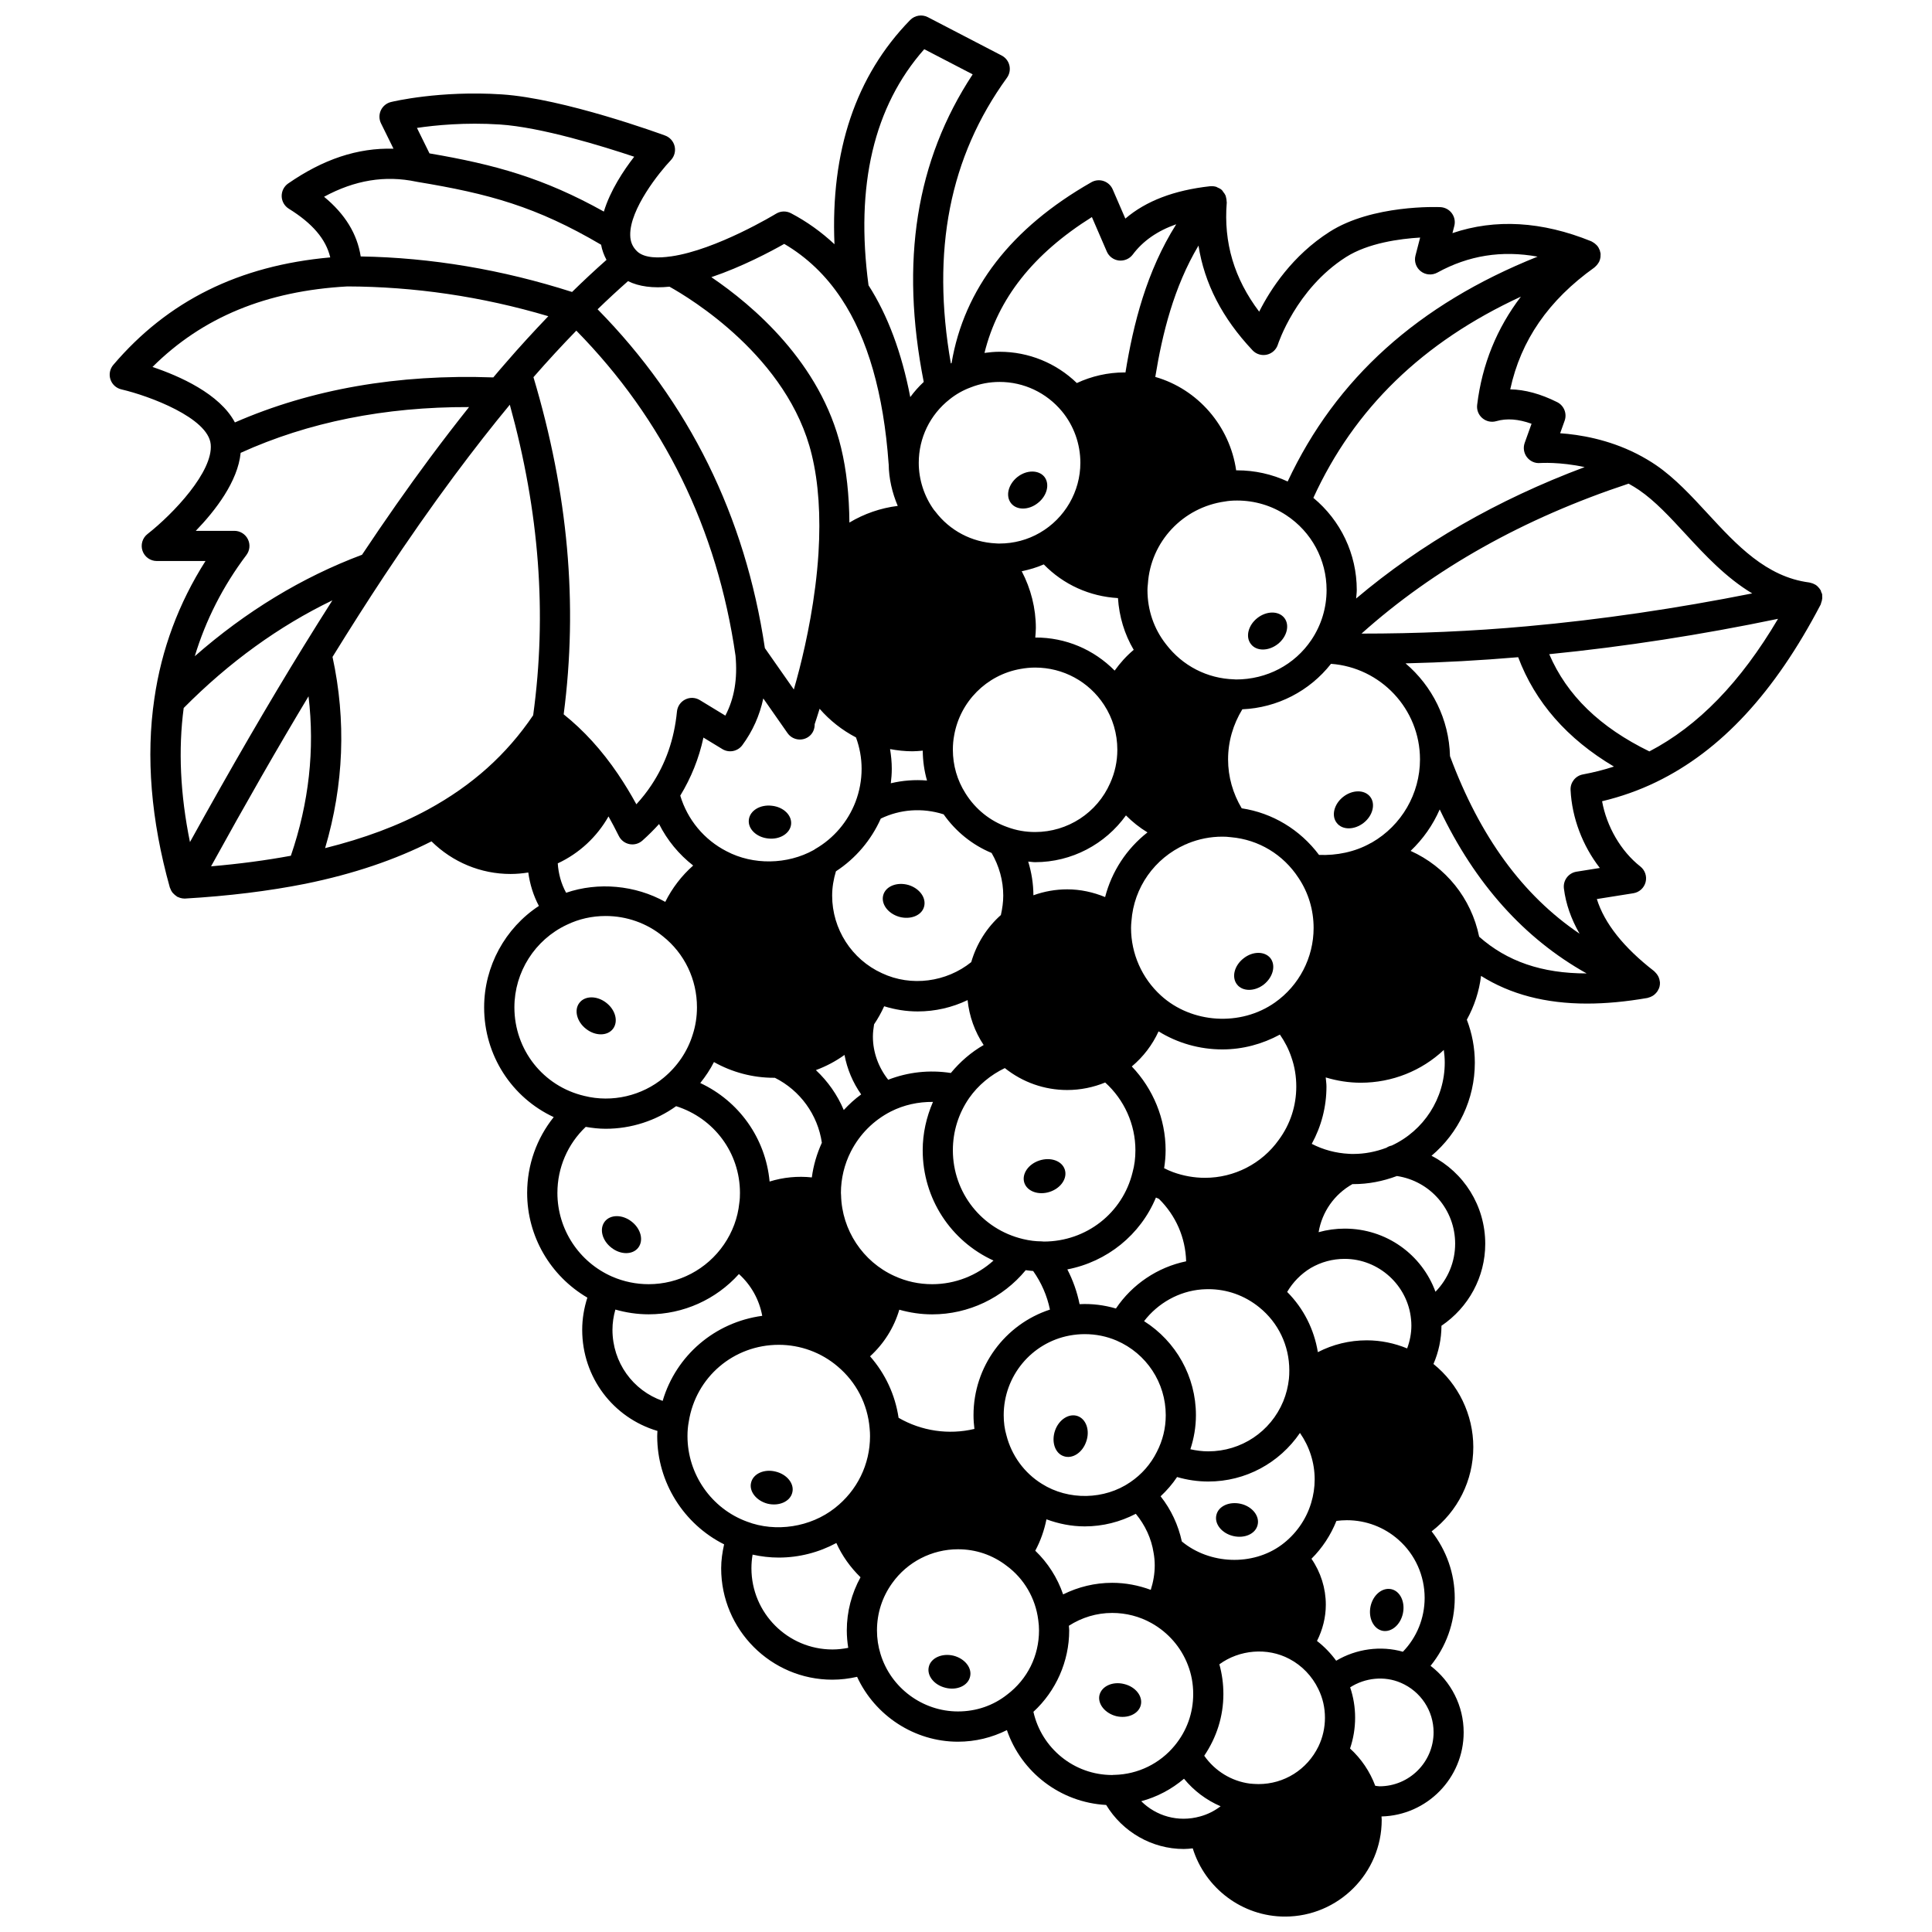 <?xml version="1.0" encoding="UTF-8"?>
<!-- Uploaded to: SVG Repo, www.svgrepo.com, Generator: SVG Repo Mixer Tools -->
<svg width="800px" height="800px" version="1.1" viewBox="144 144 512 512" xmlns="http://www.w3.org/2000/svg">
 <defs>
  <clipPath id="a">
   <path d="m173 148.09h454v503.81h-454z"/>
  </clipPath>
 </defs>
 <path d="m512.67 565.14c-2.398-0.48-4.84 1.559-5.477 4.637-0.602 3.039 0.801 5.879 3.16 6.398 2.359 0.48 4.797-1.559 5.438-4.637 0.637-3.039-0.762-5.918-3.121-6.398z"/>
 <path d="m499.95 355.18c-2.438 1.918-3.199 5.039-1.68 6.918 1.48 1.918 4.68 1.879 7.117-0.039 2.438-1.918 3.199-5.039 1.719-6.918-1.52-1.922-4.719-1.879-7.156 0.039z"/>
 <path d="m482.64 314.67c2.438-1.918 3.199-5.039 1.719-6.918-1.52-1.918-4.719-1.879-7.156 0.039s-3.199 5.039-1.68 6.918c1.477 1.918 4.676 1.879 7.117-0.039z"/>
 <path d="m473.52 398c-2.438 1.918-3.199 5-1.68 6.918 1.48 1.879 4.68 1.879 7.117-0.039 2.438-1.961 3.199-5.039 1.719-6.957-1.52-1.883-4.719-1.883-7.156 0.078z"/>
 <path d="m470.8 551.06c3 0.719 5.918-0.559 6.477-2.918 0.602-2.359-1.398-4.879-4.398-5.598-3.039-0.719-5.957 0.559-6.516 2.918-0.602 2.359 1.398 4.875 4.438 5.598z"/>
 <path d="m446.33 595.84c0.559-2.32-1.398-4.84-4.438-5.559-3-0.758-5.918 0.559-6.516 2.918-0.559 2.32 1.441 4.84 4.438 5.598 3.039 0.723 5.957-0.598 6.516-2.957z"/>
 <path d="m429.58 519.27c-2.32-0.801-5 0.961-5.996 3.879-1 2.957 0 5.996 2.32 6.758 2.277 0.801 4.957-0.918 5.957-3.879 1.039-2.918 0-5.957-2.281-6.758z"/>
 <path d="m419.46 451.54c-2.957 0.961-4.758 3.598-4 5.918 0.758 2.277 3.758 3.359 6.719 2.398 2.957-0.961 4.758-3.598 4-5.918-0.762-2.32-3.762-3.359-6.719-2.398z"/>
 <path d="m419.06 277.29c2.438-1.918 3.199-5 1.719-6.918-1.52-1.879-4.719-1.879-7.156 0.039-2.438 1.961-3.199 5.039-1.68 6.957 1.48 1.883 4.68 1.883 7.117-0.078z"/>
 <path d="m396.67 582.77c-3.039-0.719-5.957 0.602-6.516 2.918-0.602 2.359 1.398 4.879 4.438 5.598 3 0.758 5.918-0.559 6.477-2.918 0.598-2.359-1.398-4.84-4.398-5.598z"/>
 <path d="m382.28 386.96c2.957 0.84 5.957-0.32 6.598-2.641 0.68-2.359-1.199-4.918-4.16-5.797-3-0.84-5.957 0.32-6.637 2.641-0.68 2.356 1.199 4.914 4.199 5.797z"/>
 <path d="m347.45 542.5c3.039 0.719 5.957-0.602 6.516-2.957 0.602-2.32-1.398-4.84-4.438-5.559-3-0.758-5.918 0.559-6.477 2.918-0.598 2.32 1.402 4.84 4.398 5.598z"/>
 <path d="m342.45 361.25c-0.281 2.398 2 4.637 5.117 4.957 3.078 0.359 5.797-1.32 6.078-3.719 0.281-2.398-2-4.637-5.117-4.957-3.082-0.359-5.801 1.277-6.078 3.719z"/>
 <path d="m313.14 474.65c1.48-1.918 0.719-5-1.758-6.918-2.438-1.918-5.637-1.918-7.117 0s-0.719 5 1.758 6.918c2.438 1.922 5.637 1.922 7.117 0z"/>
 <path d="m306.43 416.67c1.48-1.918 0.719-5-1.758-6.918-2.438-1.918-5.637-1.918-7.117 0-1.48 1.879-0.719 5 1.758 6.918 2.438 1.918 5.637 1.918 7.117 0z"/>
 <g clip-path="url(#a)">
  <path d="m626.91 302.62c0.016-0.223 0.008-0.434-0.016-0.656-0.016-0.172 0.027-0.34-0.012-0.512-0.047-0.215-0.176-0.379-0.258-0.574-0.051-0.133-0.031-0.277-0.102-0.402-0.062-0.121-0.152-0.219-0.227-0.332-0.051-0.078-0.102-0.156-0.16-0.23-0.281-0.363-0.605-0.68-0.984-0.926-0.043-0.027-0.094-0.043-0.137-0.07-0.367-0.219-0.773-0.375-1.199-0.469-0.062-0.016-0.125-0.035-0.191-0.047-0.047-0.008-0.094-0.027-0.141-0.035-11.426-1.461-19.293-9.988-26.902-18.23-4.273-4.637-8.699-9.434-13.695-12.855-1.516-1.035-3.227-2.047-5.102-3.012-0.004 0-0.008-0.004-0.012-0.004-0.004-0.004-0.012-0.004-0.016-0.008-7.613-3.859-15.238-5.09-20.301-5.441l1.188-3.316c0.684-1.906-0.164-4.019-1.977-4.926-4.375-2.188-8.535-3.32-12.438-3.391 2.812-13.004 10.141-23.602 22.289-32.281 0.062-0.047 0.113-0.113 0.172-0.164 0.098-0.078 0.176-0.164 0.266-0.25 0.27-0.262 0.492-0.543 0.672-0.859 0.051-0.09 0.113-0.164 0.156-0.25 0.195-0.402 0.316-0.832 0.367-1.281 0.012-0.109 0-0.211 0.004-0.32 0.008-0.199 0.031-0.395 0.012-0.598-0.023-0.191-0.094-0.371-0.145-0.555-0.02-0.07 0-0.141-0.023-0.211-0.012-0.035-0.043-0.059-0.055-0.098-0.156-0.441-0.383-0.844-0.68-1.203-0.062-0.074-0.137-0.137-0.207-0.207-0.262-0.27-0.551-0.496-0.879-0.688-0.102-0.055-0.188-0.121-0.293-0.168-0.062-0.031-0.121-0.078-0.188-0.109-13.078-5.297-25.414-6.008-36.781-2.16l0.488-1.891c0.305-1.168 0.062-2.41-0.656-3.379s-1.836-1.562-3.043-1.617c-0.715-0.035-18.02-0.691-29.352 6.543-9.863 6.297-15.652 15.203-18.656 21.16-6.641-8.801-9.457-18.32-8.59-28.941 0.008-0.094-0.035-0.172-0.035-0.262 0.004-0.352-0.059-0.688-0.145-1.031-0.047-0.195-0.07-0.387-0.152-0.574-0.145-0.34-0.371-0.637-0.613-0.934-0.102-0.125-0.145-0.285-0.262-0.395-0.023-0.02-0.055-0.027-0.078-0.047-0.027-0.023-0.035-0.059-0.062-0.09-0.34-0.301-0.734-0.484-1.133-0.648-0.082-0.035-0.152-0.109-0.238-0.137-0.527-0.176-1.082-0.223-1.633-0.172-0.027 0.004-0.055-0.012-0.082-0.008-9.547 1.066-16.953 3.891-22.445 8.574l-3.352-7.746c-0.453-1.043-1.328-1.844-2.406-2.207-1.074-0.359-2.258-0.246-3.246 0.32-21.297 12.141-33.73 28.262-37.047 47.93-0.062 0.031-0.129 0.055-0.191 0.09-5.219-29.898-0.34-54.715 14.867-75.707 0.684-0.945 0.918-2.137 0.652-3.266-0.266-1.133-1.016-2.09-2.047-2.629l-19.555-10.156c-1.555-0.812-3.465-0.508-4.707 0.754-14.406 14.77-21.113 34.727-20.047 59.414-3.465-3.234-7.305-6.004-11.539-8.223-1.246-0.652-2.738-0.602-3.938 0.129-0.156 0.098-15.793 9.582-27.773 11.305-0.074 0.004-0.148 0.016-0.223 0.023-2.941 0.43-6.867 0.535-8.848-1.363-1.207-1.176-1.785-2.527-1.809-4.285-0.137-6.887 7.731-16.684 10.77-19.871 0.926-0.977 1.305-2.356 1-3.668-0.305-1.312-1.25-2.383-2.512-2.848-1.09-0.402-26.922-9.848-43.309-10.91-16.453-1.07-28.836 1.898-29.355 2.023-1.176 0.289-2.16 1.094-2.676 2.191-0.512 1.098-0.5 2.371 0.035 3.457l3.312 6.723c-9.559-0.262-18.629 2.797-27.91 9.215-1.109 0.77-1.75 2.039-1.723 3.391 0.035 1.348 0.746 2.586 1.891 3.297 6.266 3.887 9.836 8.055 10.98 12.902-24.195 2.168-43.031 11.512-57.496 28.488-0.906 1.062-1.191 2.519-0.754 3.844 0.438 1.328 1.535 2.328 2.894 2.644 7.445 1.73 23.027 7.562 23.676 14.559 0.691 7.215-9.914 18.414-16.754 23.777-1.344 1.051-1.871 2.84-1.316 4.453 0.559 1.613 2.074 2.695 3.777 2.695l12.91 0.004c-7.121 11.195-11.672 23.434-13.551 36.477-2.269 15.32-0.895 32.16 4.102 50.047 0.004 0.008 0.008 0.016 0.012 0.023 0.023 0.078 0.074 0.148 0.105 0.227 0.137 0.379 0.312 0.734 0.543 1.047 0.09 0.121 0.207 0.211 0.309 0.324 0.234 0.25 0.488 0.473 0.781 0.656 0.07 0.043 0.113 0.117 0.184 0.156 0.137 0.07 0.281 0.109 0.414 0.164 0.117 0.047 0.223 0.102 0.344 0.137 0.379 0.117 0.77 0.191 1.152 0.191h0.004c0.074 0 0.152 0 0.234-0.004 11.441-0.668 22.145-1.984 31.832-3.914 12.828-2.617 23.754-6.348 33.43-11.238 5.59 5.519 13.062 8.641 20.945 8.641 1.602 0 3.172-0.148 4.703-0.391 0.426 3.102 1.352 6.113 2.809 8.859-8.934 5.871-14.508 15.984-14.508 26.879 0 12.738 7.344 23.914 18.438 29.086-4.516 5.637-7.039 12.676-7.039 20.094 0 11.516 6.168 22.004 15.957 27.746-0.887 2.777-1.367 5.629-1.367 8.52 0 12.598 8.191 23.324 19.938 26.805-0.02 0.465-0.059 0.906-0.059 1.387 0 12.242 7.035 23.316 17.73 28.672-0.465 2.086-0.781 4.199-0.781 6.356 0 16.27 13.223 29.508 29.469 29.508 2.223 0 4.406-0.273 6.551-0.758 4.734 10.277 15.191 17.195 26.723 17.195 4.629 0 9.016-1.098 12.98-3.074 3.828 11.184 14.195 19.188 26.309 19.836 4.332 7.144 12.125 11.668 20.566 11.668 0.789 0 1.582-0.082 2.375-0.168 3.258 10.539 13.105 18.082 24.449 18.082 14.129 0 25.629-11.496 25.629-25.629 0-0.305-0.047-0.605-0.055-0.906 12.051-0.293 21.773-10.164 21.773-22.285 0-7.043-3.348-13.492-8.773-17.637 4.102-5.035 6.41-11.344 6.41-17.988 0-6.461-2.211-12.66-6.129-17.641 6.894-5.301 11.047-13.453 11.047-22.344 0-8.586-3.977-16.723-10.559-22.016 1.379-3.184 2.109-6.621 2.121-10.129 7.191-4.852 11.602-12.934 11.602-21.715 0-10.125-5.719-18.977-14.238-23.332 7.156-6.035 11.48-14.996 11.48-24.652 0-3.988-0.738-7.805-2.121-11.41 1.984-3.602 3.277-7.519 3.766-11.613 7.781 4.894 17.078 7.34 28.082 7.34 4.984 0 10.32-0.5 16.023-1.492 0.098-0.016 0.176-0.062 0.27-0.09 0.18-0.043 0.352-0.105 0.523-0.172 0.199-0.078 0.383-0.172 0.562-0.281 0.156-0.094 0.301-0.191 0.445-0.309 0.168-0.137 0.316-0.281 0.461-0.441 0.125-0.137 0.234-0.273 0.34-0.426 0.129-0.188 0.223-0.383 0.32-0.59 0.051-0.113 0.133-0.203 0.176-0.324 0.016-0.047 0.004-0.102 0.02-0.148 0.02-0.066 0.062-0.129 0.078-0.199 0.102-0.395 0.129-0.801 0.109-1.195-0.004-0.062-0.027-0.121-0.035-0.18-0.043-0.402-0.148-0.789-0.309-1.16-0.055-0.129-0.121-0.242-0.188-0.363-0.168-0.301-0.371-0.566-0.617-0.82-0.094-0.098-0.168-0.195-0.273-0.281-0.043-0.039-0.074-0.09-0.121-0.129-8.082-6.258-13.172-12.668-15.176-19.102l9.676-1.539c1.57-0.25 2.844-1.406 3.242-2.945 0.398-1.539-0.152-3.168-1.402-4.152-5.148-4.043-8.918-10.574-10.129-17.285 5.019-1.195 9.82-2.898 14.32-5.078 17.145-8.297 31.418-23.703 43.629-47.09 0.059-0.117 0.043-0.258 0.094-0.375 0.156-0.379 0.254-0.758 0.289-1.172zm-36.195-17.074c5.121 5.555 10.691 11.543 17.641 15.715-20.09 3.992-40.117 6.953-59.711 8.711-14.59 1.328-29.293 1.945-43.828 1.938 19.211-17.207 42.973-30.543 70.781-39.738 0.992 0.555 1.938 1.121 2.773 1.695 4.258 2.91 8.184 7.168 12.344 11.68zm-65.18 72.961c9.352 19.652 22.387 34.207 38.938 43.461-11.855 0.012-21.109-3.199-28.48-9.73-2.086-10.219-8.898-18.566-18.164-22.742 3.289-3.129 5.914-6.859 7.707-10.988zm-9.754 223.22c-5.856-1.668-12.367-0.777-17.68 2.383-1.449-1.977-3.152-3.754-5.086-5.238 1.492-2.953 2.34-6.238 2.34-9.613 0-4.363-1.359-8.621-3.805-12.172 2.887-2.856 5.113-6.289 6.617-10.027 0.891-0.117 1.812-0.188 2.789-0.188 5.047 0 9.895 1.844 13.672 5.199 4.398 3.879 6.918 9.492 6.918 15.395-0.008 5.375-2.086 10.465-5.766 14.262zm-90.043-15.195c-1.504-4.406-4.055-8.387-7.383-11.578 1.391-2.582 2.379-5.391 2.969-8.32 3.227 1.191 6.637 1.875 10.141 1.875 4.789 0 9.395-1.18 13.535-3.336 2.469 2.992 4.137 6.547 4.719 10.363 0.199 1.098 0.297 2.188 0.297 3.328 0 2.184-0.383 4.367-1.051 6.465-3.246-1.203-6.711-1.867-10.223-1.867-4.609 0-9 1.09-13.004 3.07zm-131.71-185.94c-1.309-2.375-2.039-5.051-2.215-7.793 5.695-2.641 10.391-7.035 13.449-12.438 0.914 1.645 1.828 3.352 2.738 5.191 0.555 1.117 1.594 1.91 2.82 2.152 1.227 0.242 2.492-0.109 3.418-0.938 1.594-1.414 3.059-2.887 4.426-4.391 2.156 4.293 5.242 8.039 9.035 11-3.07 2.715-5.57 5.984-7.394 9.633-7.941-4.441-17.789-5.324-26.277-2.418zm-94.098-7.004c9.289-16.859 17.812-31.727 25.832-45.059 1.684 14.074 0.125 28.234-4.68 42.254-6.594 1.223-13.676 2.16-21.152 2.805zm-7.25-41.965c12.043-12.152 25.254-21.695 39.406-28.527-2.473 3.879-4.988 7.898-7.594 12.121-9.281 15.055-19.188 32.121-30.152 51.941-2.574-12.605-3.129-24.508-1.66-35.535zm39.441-13.535c4.785-7.742 9.309-14.84 13.785-21.602 6.195-9.348 12.395-18.211 18.422-26.328 5.289-7.102 10.094-13.246 14.777-18.902 7.828 28.336 9.887 55.355 6.188 82.301-7.031 10.398-16.145 18.59-27.887 24.984-7.926 4.312-16.945 7.648-27.25 10.223 4.973-16.824 5.613-33.832 1.965-50.676zm106.8-0.309c0.562 6.117-0.316 11.348-2.699 15.867l-6.762-4.113c-1.176-0.719-2.637-0.781-3.863-0.164-1.23 0.617-2.059 1.816-2.195 3.184-0.73 7.371-2.949 13.758-6.793 19.539-1.137 1.719-2.465 3.41-3.965 5.051-1.547-2.82-3.117-5.402-4.75-7.82 0 0-0.004-0.004-0.004-0.008-0.02-0.031-0.039-0.066-0.062-0.102-4.394-6.484-9.16-11.672-14.449-15.91 3.82-29.242 1.195-58.523-8.008-89.344 3.793-4.352 7.59-8.457 11.359-12.336 23.141 23.562 37.348 52.516 42.191 86.156zm56.738-67.957c1.691-1.352 3.547-2.406 5.606-3.164 2.418-0.957 4.992-1.441 7.644-1.441 6.391 0 12.41 2.84 16.516 7.789 3.148 3.801 4.883 8.648 4.883 13.645 0 7.602-4.106 14.703-10.727 18.531-3.223 1.875-6.91 2.859-10.672 2.859-0.242 0-0.504 0.008-0.977-0.035-6.394-0.297-12.254-3.387-16.098-8.488-0.102-0.133-0.207-0.258-0.316-0.371-2.606-3.613-4.039-8.035-4.039-12.496 0.004-6.602 2.973-12.727 8.18-16.828zm89.215 30.719c0.004 0 0.004 0.004 0 0 6.695 4.41 10.684 11.816 10.684 19.816 0 4.738-1.395 9.32-4.035 13.238-4.418 6.559-11.777 10.473-19.996 10.473-0.148-0.02-0.297-0.031-0.449-0.035-7.129-0.199-13.707-3.574-18.078-9.309-3.211-4.09-4.91-9.062-4.91-14.367 0-0.465 0.031-0.926 0.113-1.625 0.711-11.125 9.238-20.293 20.461-21.836 0.902-0.168 1.938-0.25 3.18-0.25 4.672 0 9.18 1.348 13.031 3.894zm-64.785 256.68c-4.613-2.852-8.02-7.488-9.383-12.883-0.473-1.605-0.715-3.394-0.715-5.305 0-10.344 7.352-19.215 17.473-21.102 1.367-0.25 2.676-0.371 4-0.371 2.949 0 5.793 0.574 8.449 1.711 7.914 3.414 13.023 11.172 13.023 19.762 0 3.43-0.793 6.703-2.379 9.766-1.605 3.219-4.035 5.981-7.043 8.008-6.797 4.668-16.355 4.891-23.426 0.414zm24.043-82.512c-2.633 10.777-12.262 18.301-23.496 18.316-0.047-0.008-0.102-0.004-0.148-0.012-0.039-0.004-0.078-0.004-0.121-0.008-0.129-0.012-0.25-0.031-0.375-0.031-1.543 0-3.18-0.203-4.875-0.613-10.949-2.602-18.598-12.285-18.598-23.539 0-4.969 1.496-9.754 4.312-13.82 2.402-3.43 5.727-6.152 9.457-7.949 4.711 3.762 10.484 5.812 16.539 5.812 3.484 0 6.91-0.699 10.055-1.992 5.043 4.547 8.012 11.086 8.012 17.945 0.004 2.078-0.242 4.019-0.762 5.891zm-64.75-24.566c-2.555-3.242-4.055-7.254-4.055-11.426 0-1.062 0.137-2.148 0.312-3.258 1.023-1.512 1.91-3.109 2.672-4.789 2.867 0.887 5.836 1.371 8.895 1.371 4.613 0 9.121-1.043 13.215-3.004 0.438 4.297 1.898 8.355 4.258 11.902-3.316 1.902-6.223 4.426-8.699 7.414-5.703-0.883-11.371-0.242-16.598 1.789zm6.461-87.043c0.891 0 1.797-0.094 2.695-0.168 0.02 2.703 0.398 5.363 1.129 7.918-3.234-0.27-6.465-0.02-9.594 0.723 0.152-1.273 0.258-2.547 0.258-3.836 0-1.766-0.176-3.508-0.453-5.219 1.957 0.363 3.945 0.582 5.965 0.582zm14.012 11.125c-2.184-3.426-3.336-7.414-3.336-11.527 0-1.344 0.109-2.598 0.34-3.793 1.555-8.957 8.59-16.039 17.543-17.621 1.355-0.25 2.637-0.371 3.914-0.371 7.418 0 14.25 3.699 18.277 9.895 0.004 0 0.004 0.004 0.004 0.004 2.297 3.516 3.508 7.625 3.508 11.891 0 3.059-0.633 6.019-1.902 8.828-3.445 7.871-11.254 12.965-19.887 12.965-2.551 0-4.984-0.426-7.32-1.297-4.582-1.594-8.527-4.769-11.141-8.973zm37.012 27.508c-3.168-1.301-6.547-2.047-10.039-2.047-3.109 0-6.125 0.551-8.965 1.574-0.012-3.051-0.492-6.055-1.379-8.93 0.617 0.035 1.207 0.156 1.828 0.156 9.703 0 18.586-4.754 24.078-12.395 1.711 1.723 3.617 3.242 5.703 4.504-5.547 4.34-9.473 10.359-11.227 17.137zm-16.258-88.16c5.215 5.359 12.172 8.5 19.664 8.926 0.324 4.918 1.723 9.57 4.172 13.715-1.926 1.605-3.59 3.469-5.051 5.5-5.512-5.574-12.98-8.801-21.035-8.762 0.062-0.836 0.152-1.672 0.152-2.523 0-5.254-1.32-10.41-3.742-15.047 2.008-0.406 3.965-0.988 5.84-1.809zm-43.191 67.363c5.133-2.477 11.02-2.922 16.652-1.129 3.219 4.582 7.644 8.137 12.715 10.238 1.992 3.434 3.086 7.312 3.086 11.316 0 1.668-0.238 3.391-0.629 5.129-3.731 3.32-6.449 7.629-7.856 12.484-6.574 5.289-15.895 6.59-23.652 2.938-8.02-3.644-13.207-11.711-13.207-20.551 0-2.227 0.379-4.383 1.004-6.457 5.219-3.402 9.336-8.258 11.887-13.969zm-9.617 62.633c0.707 3.762 2.211 7.34 4.418 10.461-1.688 1.219-3.203 2.629-4.613 4.137-1.691-4.008-4.215-7.602-7.387-10.574 2.699-0.996 5.246-2.344 7.582-4.023zm13.254 58.594c-8.41-3.797-13.965-12.211-14.164-21.434-0.004-0.184-0.008-0.41-0.039-0.59 0-3.793 0.914-7.59 2.641-10.977 2.352-4.594 6.023-8.266 10.598-10.609 3.457-1.746 7.254-2.574 11.156-2.535-1.742 4.023-2.723 8.34-2.723 12.801 0 12.824 7.473 24.09 18.762 29.242-4.394 3.977-10.164 6.266-16.242 6.266-3.512 0-6.867-0.727-9.988-2.164zm69.277-20.801c0.266 0.117 0.523 0.234 0.793 0.348 4.5 4.438 7.035 10.266 7.215 16.551-7.57 1.562-14.297 6.09-18.609 12.508-3.094-0.906-6.312-1.32-9.633-1.152-0.645-3.219-1.742-6.305-3.242-9.211 10.547-2.035 19.383-9.176 23.477-19.043zm38.172 62.383c2.504 3.59 3.898 7.879 3.898 12.316 0 2.106-0.316 4.219-0.949 6.285-1.32 4.391-4.109 8.328-7.852 11.082-7.672 5.629-19.02 5.184-26.402-0.922-0.941-4.328-2.832-8.438-5.629-11.973 1.645-1.539 3.125-3.238 4.367-5.106 2.668 0.777 5.438 1.191 8.281 1.191 9.887 0.004 18.855-4.926 24.285-12.875zm-2.918-14.391c-0.234 2.141-0.734 4.113-1.516 6.023-3.344 8.051-11.141 13.246-19.859 13.246-1.625 0-3.207-0.211-4.75-0.555 0.949-2.898 1.473-5.914 1.473-9.039 0-10.211-5.277-19.551-13.742-24.91 3.672-4.777 9.234-7.926 15.262-8.406 0.562-0.031 1.16-0.07 1.754-0.07 4.945 0 9.609 1.656 13.488 4.793 5.078 4.086 7.984 10.18 7.984 16.719 0.008 0.758-0.031 1.512-0.094 2.199zm-2.715-63.254c-4.477 6.285-11.781 10.035-19.535 10.035-2.875 0-5.738-0.512-8.469-1.504-0.801-0.301-1.586-0.645-2.363-1.035 0.238-1.539 0.395-3.121 0.395-4.777 0-8.312-3.305-16.262-8.961-22.195 3.031-2.539 5.453-5.707 7.094-9.297 5.035 3.109 10.867 4.781 16.906 4.781 5.375 0 10.562-1.391 15.25-3.93 1.301 1.871 2.332 3.871 3.047 6.019 0.859 2.434 1.293 5.043 1.293 7.75-0.004 5.148-1.598 10.016-4.656 14.152zm5.262-69.43c0.008 0.012 0.016 0.023 0.023 0.035 2.594 3.891 3.965 8.461 3.965 13.215 0 7.863-3.836 15.25-10.258 19.762-9.094 6.41-22.082 5.551-30.195-1.848-5.043-4.578-7.93-11.109-7.93-17.914 0-0.562 0.035-1.129 0.109-1.832 0.637-8.887 6.098-16.621 14.262-20.277 0.258-0.078 0.488-0.176 0.719-0.305 2.875-1.168 5.93-1.781 9.105-1.781 0.695 0 1.395 0.027 2.293 0.145 7.324 0.641 13.852 4.574 17.906 10.801zm-135.45-38.418c1.25 1.82 3.746 2.281 5.562 1.023 1.148-0.789 1.68-2.074 1.656-3.371 0.223-0.656 0.688-2.059 1.305-4.07 2.688 3.094 5.953 5.668 9.641 7.594 0.969 2.648 1.488 5.426 1.488 8.309 0 3-0.547 5.949-1.617 8.766-2.016 5.258-5.797 9.688-10.652 12.48-0.148 0.082-0.289 0.18-0.418 0.281-7.008 3.891-16.055 4.039-23.074 0.344-5.988-3.059-10.383-8.395-12.297-14.754 2.867-4.707 4.949-9.844 6.141-15.387l5.016 3.051c1.758 1.078 4.066 0.625 5.293-1.043 2.727-3.695 4.582-7.832 5.555-12.379zm-19.477 87.207c4.809 2.707 10.285 4.168 15.852 4.168 0.102 0 0.188-0.004 0.285-0.004 6.711 3.348 11.379 9.812 12.457 17.215-1.328 2.918-2.242 6.019-2.656 9.191-3.754-0.406-7.57-0.031-11.191 1.09-1.059-11.457-8.113-21.312-18.375-26.105 1.395-1.746 2.629-3.582 3.629-5.555zm49.121 65.629c2.805 0.793 5.711 1.234 8.707 1.234 9.664 0 18.727-4.359 24.793-11.711 0.664 0.102 1.316 0.164 1.969 0.219 2.18 3.09 3.699 6.551 4.449 10.227-11.93 3.906-20.254 15.098-20.254 27.973 0 1.254 0.094 2.477 0.238 3.652-6.812 1.633-14.039 0.559-20.094-2.949-0.914-6.106-3.531-11.707-7.559-16.293 3.68-3.356 6.344-7.602 7.75-12.352zm85.883 101.84c0-2.711-0.367-5.352-1.066-7.867 5.32-3.887 12.734-4.535 18.566-1.422 3.297 1.73 6.019 4.555 7.664 7.981 1.16 2.356 1.75 4.91 1.75 7.59 0 2.668-0.582 5.238-1.719 7.609-2.996 6.156-9.082 9.984-15.879 9.984-0.84 0-1.641-0.074-2.289-0.129-4.894-0.633-9.273-3.344-12.102-7.383 3.266-4.84 5.074-10.41 5.074-16.363zm49.82-97.645c0 2.086-0.406 4.129-1.121 6.062-3.367-1.387-6.996-2.144-10.715-2.144-4.57 0-8.992 1.09-12.949 3.137-0.992-6.047-3.789-11.613-8.133-15.961 1.504-2.57 3.664-4.785 6.254-6.344 2.769-1.602 5.793-2.418 8.992-2.418 9.004 0 16.727 6.996 17.582 16.008 0.059 0.531 0.09 1.094 0.09 1.66zm-10.461-128.01c-0.117 0.051-0.234 0.109-0.348 0.172-4.129 2.344-9.09 3.316-13.668 3.113-5.047-6.731-12.371-11.125-20.488-12.348-2.328-3.906-3.613-8.328-3.613-12.957 0-4.766 1.348-9.301 3.781-13.281 9.246-0.402 17.785-4.797 23.496-12.051 13.164 0.973 23.582 11.949 23.582 25.336 0 9.074-4.875 17.48-12.742 22.016zm29.266-112.46c1.027 0.871 2.41 1.176 3.707 0.797 2.75-0.797 5.828-0.57 9.336 0.691l-1.82 5.074c-0.457 1.277-0.23 2.695 0.586 3.773 0.828 1.082 2.148 1.691 3.496 1.559 0.07 0 5.188-0.355 11.805 1.082-23.191 8.684-43.449 20.367-60.555 34.824 0.051-0.754 0.168-1.504 0.168-2.266 0-9.531-4.258-18.414-11.504-24.41 10.852-23.695 28.945-41.281 55-53.324-6.367 8.355-10.285 17.926-11.59 28.668-0.168 1.336 0.348 2.664 1.371 3.531zm-60.898-17.977c0.969 1.031 2.414 1.465 3.797 1.152 1.383-0.316 2.496-1.344 2.922-2.695 0.047-0.148 4.773-14.688 18.008-23.141 5.906-3.766 14.355-4.883 19.688-5.195l-1.238 4.781c-0.402 1.543 0.156 3.18 1.414 4.16 1.254 0.977 2.973 1.113 4.383 0.344 8.27-4.551 17.039-5.953 26.566-4.231-31.664 12.672-53.434 32.27-66.234 59.59-4.168-1.941-8.727-2.957-13.398-2.957-0.094 0-0.164 0.008-0.25 0.008-1.684-11.742-10.16-21.531-21.434-24.762 1.867-11.465 4.906-23.809 11.449-34.805 1.578 10.043 6.285 19.211 14.328 27.75zm-42.574-35.312 3.949 9.133c0.566 1.309 1.789 2.219 3.203 2.383 1.402 0.152 2.816-0.434 3.672-1.574 2.711-3.621 6.527-6.281 11.527-8.035-7.883 12.496-11.371 26.445-13.457 39.289-0.098 0-0.176-0.02-0.273-0.02-4.41 0-8.695 0.992-12.613 2.812-5.477-5.301-12.77-8.289-20.457-8.289-1.359 0-2.695 0.125-4.016 0.305 3.559-14.398 12.914-26.25 28.465-36.004zm-44.43-44.484 12.836 6.664c-15.039 22.852-19.266 49.602-12.969 81.512-1.324 1.234-2.512 2.578-3.57 4.016-2.266-11.727-5.957-21.66-11.062-29.625-3.539-26.426 1.406-47.465 14.766-62.566zm-37.105 51.594c6.023 3.531 11.102 8.395 15.129 14.488 7.004 10.523 11.223 25.262 12.539 43.812 0 0.02 0.016 0.035 0.016 0.059 0.043 3.82 0.914 7.574 2.398 11.078-4.539 0.559-8.902 2.074-12.812 4.414-0.055-7.285-0.777-13.938-2.199-19.805-5.402-22.574-23.438-37.801-34.383-45.227 8.113-2.734 15.773-6.809 19.312-8.82zm-30.406 11.344c5.277 2.934 31.508 18.652 37.711 44.574 1.789 7.359 2.383 16.148 1.77 26.109-0.766 11.969-3.164 23.25-5.043 30.609-0.52 2.031-1.023 3.852-1.484 5.453l-7.676-10.965c-5.223-35.02-20.133-65.195-44.328-89.793 2.668-2.582 5.352-5.07 8.062-7.461 2.91 1.449 6.613 1.914 10.988 1.473zm-44.957-42.984c10.934 0.711 27.211 5.738 35.605 8.543-2.828 3.644-6.356 8.973-8.039 14.535-15.934-8.879-28.777-12.449-46.211-15.422l-3.324-6.75c4.828-0.715 12.746-1.504 21.969-0.906zm-46.586 19.152c8.152-4.422 16.188-5.731 24.426-4 0.035 0.008 0.066 0 0.105 0.008 0.023 0.004 0.043 0.023 0.066 0.027 19.168 3.16 31.637 6.578 48.82 16.672 0.262 1.43 0.758 2.762 1.43 4.019-3.07 2.719-6.102 5.539-9.125 8.504-18.578-5.949-37.387-9.109-56.008-9.414-0.938-5.977-4.129-11.215-9.715-15.816zm-45.469 45.105c13.219-13.164 30.184-20.156 51.652-21.344 17.613 0.055 35.531 2.629 53.246 7.891-3.797 3.973-7.609 8.105-11.391 12.496-1.059 1.199-2.109 2.438-3.191 3.727-25.297-0.914-48.258 3.102-68.477 11.93-4.016-7.602-14.738-12.32-21.84-14.699zm25.277 45.645c-0.676-1.359-2.059-2.215-3.574-2.215h-10.227c5.211-5.391 11.137-13.074 11.891-20.672 17.891-8.125 38.199-12.203 60.523-12.129-3.297 4.137-6.727 8.582-10.387 13.504-5.891 7.93-11.93 16.559-17.973 25.637-15.906 5.961-30.777 15.012-44.32 26.883 2.891-9.547 7.441-18.535 13.68-26.816 0.918-1.215 1.066-2.836 0.387-4.191zm70.633 124.05c0-9.328 5.438-17.906 13.898-21.871 3.188-1.539 6.648-2.324 10.297-2.324 5.527 0 10.891 1.895 15.098 5.332 0.016 0.012 0.027 0.023 0.043 0.031 5.75 4.57 9.047 11.434 9.047 18.824 0 2.531-0.379 4.961-1.141 7.289-1.375 4.422-4.031 8.355-7.699 11.395-5.695 4.75-13.617 6.656-20.996 4.812-10.922-2.555-18.547-12.219-18.547-23.488zm11.398 49.184c0-6.695 2.734-12.965 7.508-17.496 1.738 0.301 3.504 0.504 5.289 0.504 6.75 0 13.289-2.129 18.668-5.988 10.02 3.176 16.914 12.34 16.914 22.984 0 0.836-0.023 1.672-0.18 2.715-0.395 3.883-1.805 7.672-4.078 10.977-4.516 6.578-11.965 10.5-19.934 10.5-3.336 0-6.582-0.672-9.637-1.988-8.836-3.859-14.551-12.57-14.551-22.207zm14.59 36.266c0-1.801 0.277-3.582 0.77-5.344 2.867 0.816 5.816 1.258 8.832 1.258 9.191 0 17.859-3.934 23.914-10.676 3.231 2.926 5.387 6.793 6.176 11.078-12.547 1.688-22.844 10.5-26.391 22.543-7.887-2.754-13.301-10.191-13.301-18.859zm19.879 28.188c0-1.363 0.109-2.609 0.348-3.856 1.863-11.785 11.891-20.336 23.844-20.336 5.731 0 11.27 2.031 15.613 5.738 4.926 4.152 7.934 9.969 8.469 16.391 0 0.023 0.004 0.051 0.004 0.074 0.07 0.664 0.102 1.328 0.102 1.992 0 7.481-3.391 14.418-9.316 19.055-6.461 5.106-15.699 6.5-23.258 3.617-9.457-3.445-15.805-12.559-15.805-22.676zm16.949 35.027c0-1.219 0.105-2.426 0.309-3.617 2.246 0.5 4.559 0.781 6.93 0.781 5.356 0 10.621-1.355 15.266-3.863 1.527 3.41 3.727 6.465 6.406 9.082-2.356 4.293-3.637 9.086-3.637 14.094 0 1.551 0.141 3.09 0.379 4.606-1.363 0.27-2.742 0.434-4.184 0.434-11.836-0.004-21.469-9.656-21.469-21.516zm34.211 22.727c-0.625-2.016-0.941-4.121-0.941-6.254 0-4.543 1.387-8.859 4.023-12.52 3.996-5.629 10.52-8.992 17.449-8.992 4.734 0 9.18 1.508 12.934 4.414 4.574 3.379 7.606 8.582 8.324 14.277 0.004 0.027 0.008 0.055 0.012 0.082 0.133 0.891 0.199 1.812 0.199 2.734 0 6.727-3.043 12.895-8.41 16.98-3.699 2.938-8.219 4.492-13.066 4.492-9.367 0.004-17.805-6.242-20.523-15.215zm40.52 15.309c5.965-5.484 9.48-13.352 9.48-21.559 0-0.418-0.066-0.824-0.09-1.242 3.418-2.188 7.324-3.398 11.484-3.398 3.672 0 7.262 0.926 10.406 2.691 4.406 2.461 7.82 6.371 9.625 11.043 0 0.004 0.004 0.008 0.004 0.012 0.953 2.418 1.434 5.016 1.434 7.727 0 5.066-1.695 9.797-4.918 13.688-0.004 0.004-0.008 0.008-0.008 0.012-3.918 4.754-9.695 7.574-15.852 7.738-0.191 0.004-0.504 0.004-0.695 0.039-10.113-0.004-18.711-7.098-20.871-16.75zm28.57 23.695c4.172-1.117 8.031-3.156 11.336-5.957 2.606 3.18 5.922 5.676 9.699 7.297-1.605 1.223-3.43 2.152-5.414 2.691-5.891 1.645-11.699-0.133-15.621-4.031zm63.16-3.953c-0.383 0-0.75-0.102-1.141-0.133-1.418-3.781-3.691-7.156-6.68-9.883 0.883-2.621 1.344-5.363 1.344-8.176 0-2.781-0.457-5.473-1.316-8.031 3.973-2.562 9.133-3.078 13.422-1.207 5.277 2.254 8.688 7.406 8.688 13.117-0.004 7.894-6.426 14.312-14.316 14.312zm20.031-143.79c0 4.84-1.93 9.371-5.215 12.73-3.617-9.871-13.027-16.73-24.055-16.73-2.375 0-4.68 0.324-6.914 0.945 0.902-5.375 4.156-10.035 8.973-12.746 0.09 0 0.176 0.008 0.262 0.008 3.91 0 7.762-0.742 11.52-2.148 8.836 1.332 15.43 8.887 15.43 17.941zm-16.824-26.008c-0.523 0.105-0.992 0.309-1.402 0.586-2.832 1.062-5.762 1.633-8.719 1.633-0.32 0.008-0.68 0.004-1.16-0.031-3.527-0.176-6.891-1.086-9.895-2.644 2.531-4.621 3.898-9.789 3.898-15.199 0-0.816-0.137-1.598-0.195-2.402 2.996 0.902 6.109 1.402 9.277 1.402 8.332 0 16.137-3.16 22.016-8.684 0.152 1.105 0.25 2.223 0.25 3.367-0.008 9.465-5.539 18.02-14.07 21.973zm55.168-73.566-6.184 0.984c-2.125 0.34-3.602 2.301-3.34 4.438 0.5 4.07 1.902 8.074 4.152 11.992-15.094-10.203-26.422-25.742-34.336-47.047-0.25-9.84-4.766-18.629-11.781-24.59 9.941-0.23 19.914-0.793 29.848-1.633 4.481 11.914 12.98 21.637 25.375 28.984-2.66 0.863-5.406 1.559-8.227 2.082-1.965 0.363-3.363 2.129-3.262 4.125 0.359 7.406 3.203 14.805 7.754 20.664zm13.129-30.891c-13.098-6.391-21.855-14.855-26.539-25.766 19.941-1.984 40.266-5.133 60.637-9.371-9.938 16.828-21.16 28.387-34.098 35.137z"/>
 </g>
</svg>